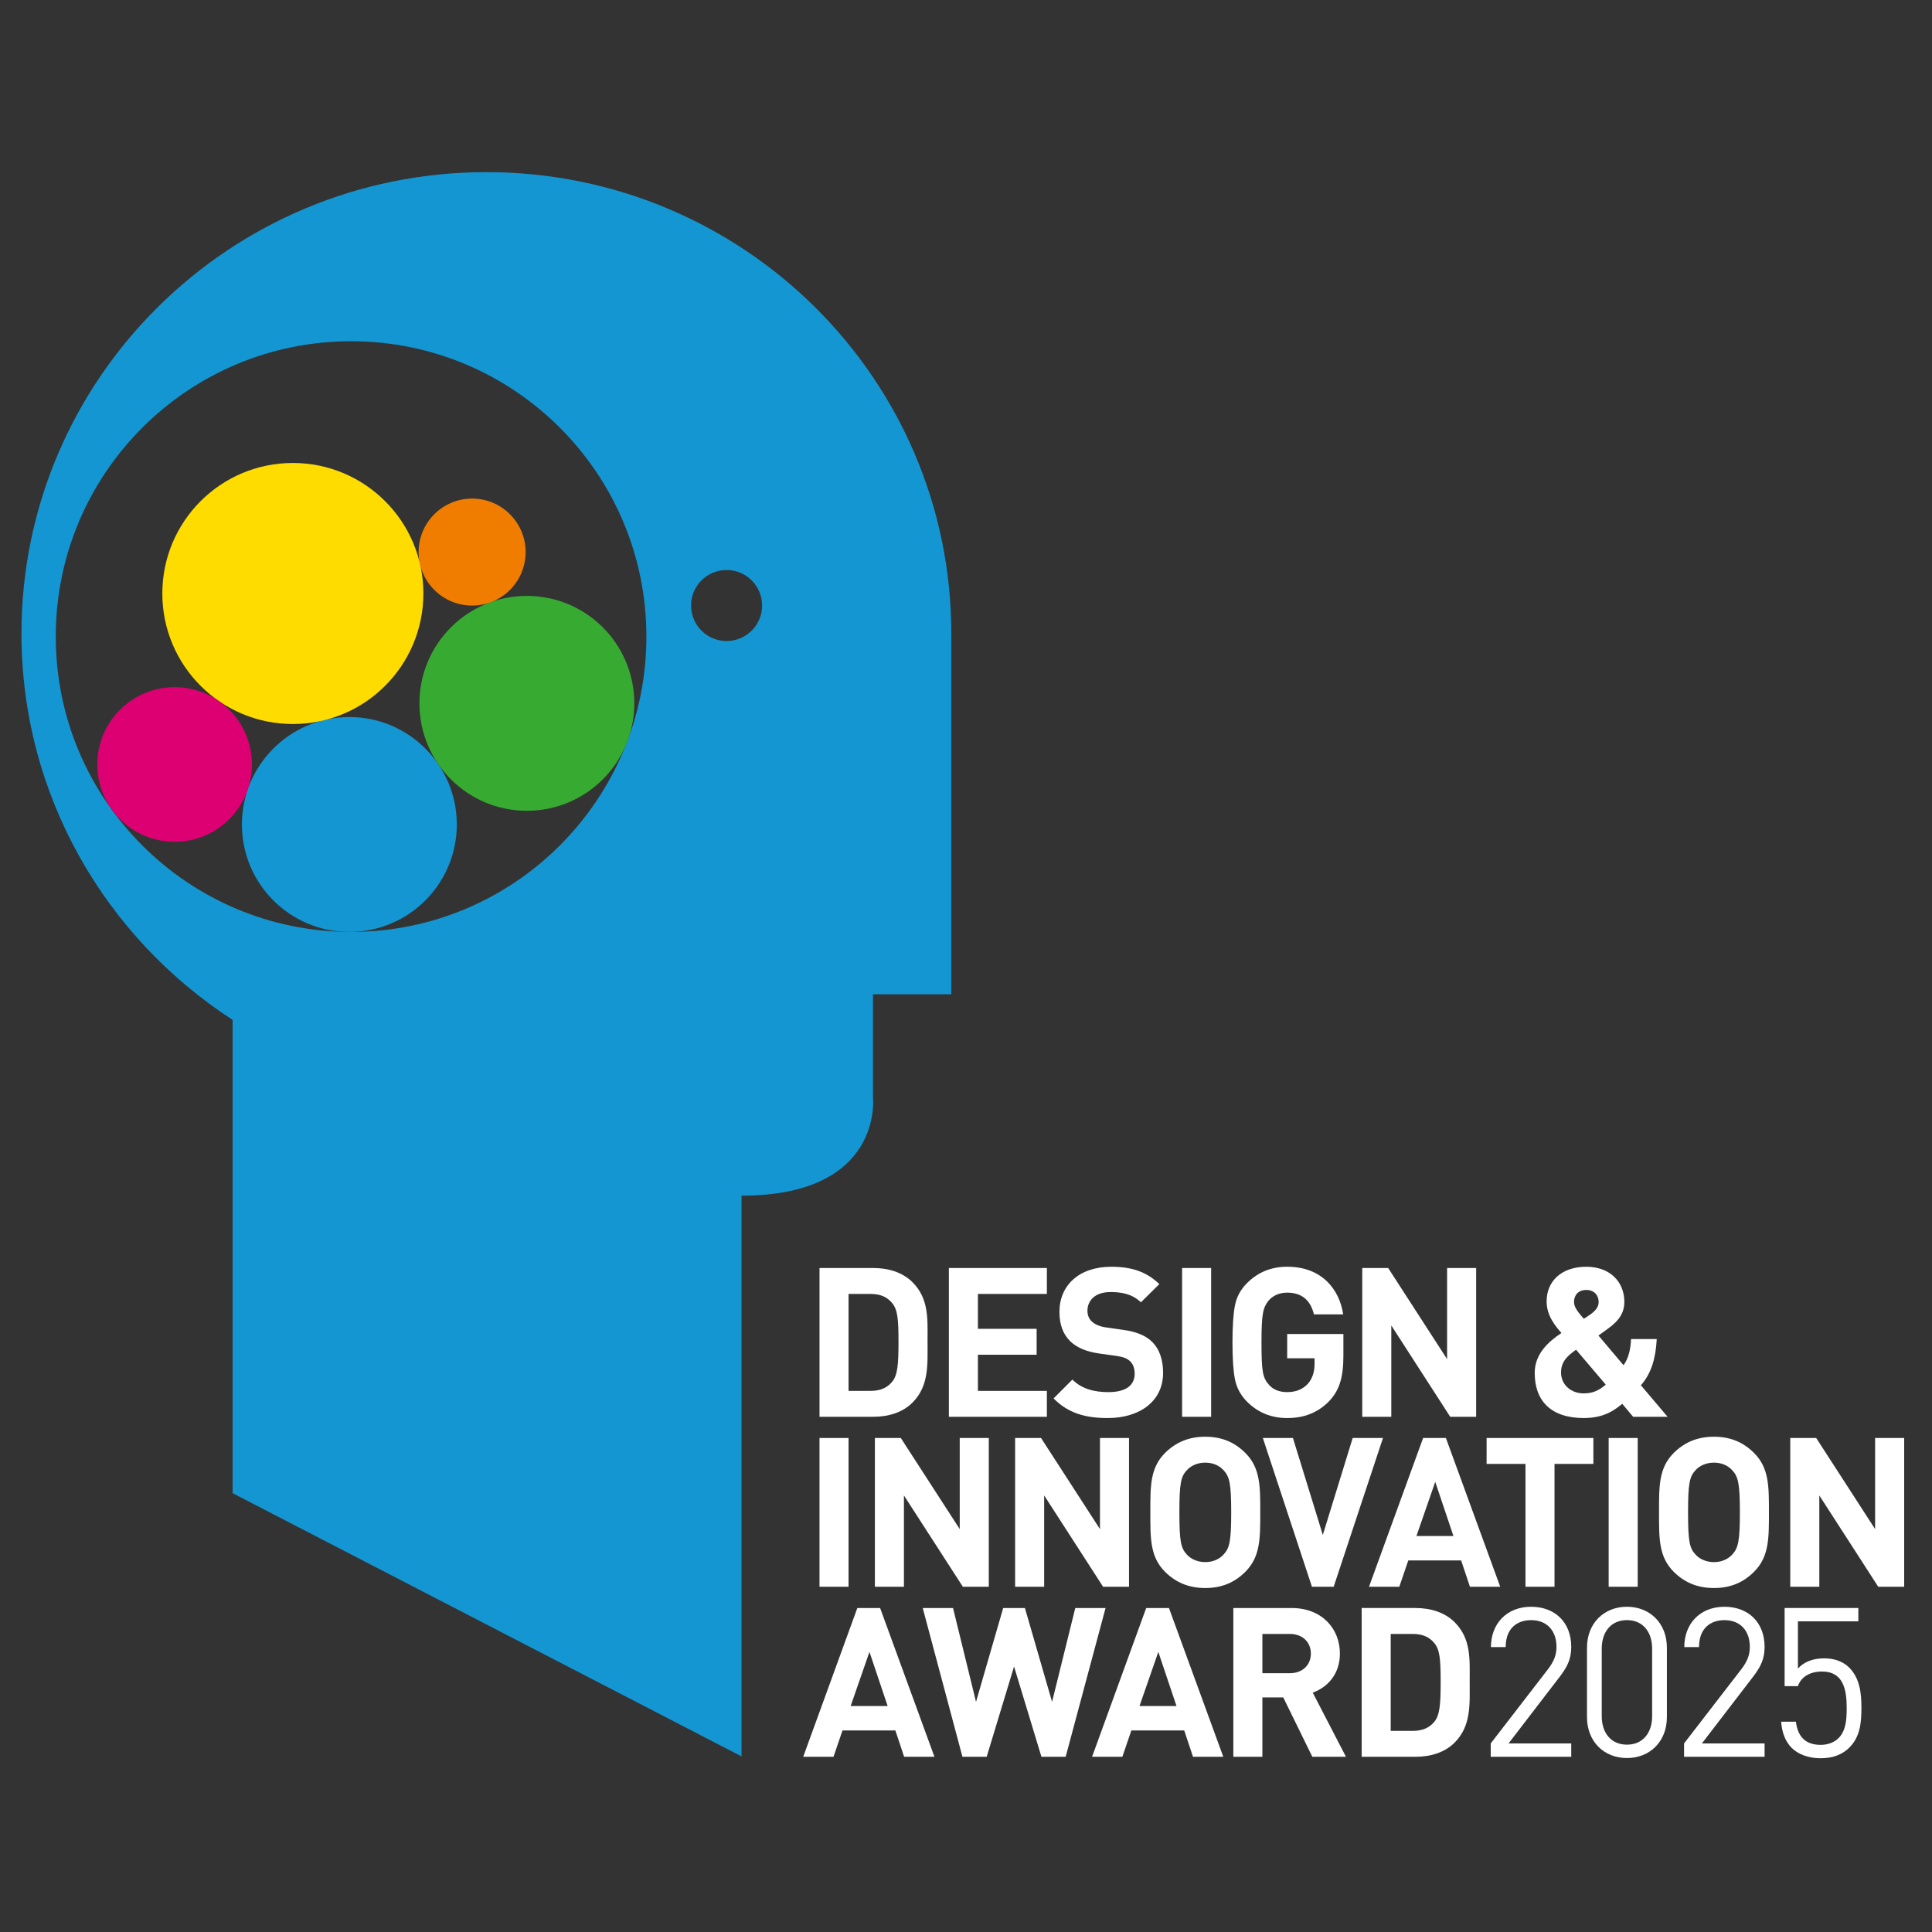 <?xml version="1.0" encoding="UTF-8"?>
<svg xmlns="http://www.w3.org/2000/svg" xmlns:xlink="http://www.w3.org/1999/xlink" version="1.1" viewBox="0 0 150 150">
  <rect x="0" y="0" width="150" height="150" fill="#333333" stroke="none"/>
  <!-- Generator: Adobe Illustrator 29.2.0, SVG Export Plug-In . SVG Version: 2.1.0 Build 108)  -->
  <defs>
    <style>
      .st0 {
        fill: none;
      }

      .st1 {
        fill: #1496d2;
      }

      .st2 {
        fill: #dc0073;
      }

      .st3 {
        clip-path: url(#clippath-1);
      }

      .st4 {
        clip-path: url(#clippath-3);
      }

      .st5 {
        clip-path: url(#clippath-4);
      }

      .st6 {
        clip-path: url(#clippath-2);
      }

      .st7 {
        clip-path: url(#clippath-6);
      }

      .st8 {
        clip-path: url(#clippath-5);
      }

      .st9 {
        fill: #37aa32;
      }

      .st10 {
        fill: #fff;
      }

      .st11 {
        fill: red;
      }

      .st12 {
        fill: #f07d00;
      }

      .st13 {
        fill: #626160;
      }

      .st14 {
        display: none;
      }

      .st15 {
        clip-path: url(#clippath);
      }

      .st16 {
        fill: #ffdc00;
      }
    </style>
    <clipPath id="clippath">
      <rect class="st0" x=".076" y="7.878" width="149.633" height="136.622"/>
    </clipPath>
    <clipPath id="clippath-1">
      <rect class="st0" x=".076" y="7.878" width="149.633" height="136.622"/>
    </clipPath>
    <clipPath id="clippath-2">
      <rect class="st0" x="-.498" y="62.792" width="150.781" height="35.303"/>
    </clipPath>
    <clipPath id="clippath-3">
      <rect class="st0" x=".076" y="7.878" width="149.633" height="136.622"/>
    </clipPath>
    <clipPath id="clippath-4">
      <rect class="st0" x=".076" y="7.878" width="149.633" height="136.622"/>
    </clipPath>
    <clipPath id="clippath-5">
      <rect class="st0" x=".076" y="7.878" width="149.633" height="136.622"/>
    </clipPath>
    <clipPath id="clippath-6">
      <rect class="st0" x="11.461" y="14.383" width="128.649" height="22.738"/>
    </clipPath>
  </defs>
  <g id="Ebene_2" class="st14">
    <g class="st15">
      <rect class="st11" x="6.582" y="7.878" width="136.622" height="91.081"/>
      <polygon class="st11" points="143.204 116.631 74.769 143.687 6.582 116.631 6.582 81.44 143.204 81.44 143.204 116.631"/>
    </g>
    <g class="st3">
      <g class="st6">
        <rect x=".076" y="63.366" width="149.633" height="34.156"/>
      </g>
      <polygon class="st13" points=".076 97.522 6.582 103.296 6.582 97.522 .076 97.522"/>
      <polygon class="st13" points="149.71 97.522 143.204 103.296 143.204 97.522 149.71 97.522"/>
    </g>
    <g class="st4">
      <path class="st10" d="M118.651,44.172v7.511l-5.794-7.511h-.694v8.836h.77l.006-7.511,5.788,7.511h.694v-8.836h-.77ZM103.447,53.008h.77v-8.836h-.77v8.836ZM89.334,44.172v.732h5.643l-5.737,7.504v.6h6.791v-.732h-5.769l5.744-7.511v-.593h-6.671ZM78.239,44.172l-3.711,8.836h.802l1.073-2.581h4.595l1.073,2.581h.827l-3.711-8.836h-.947ZM80.688,49.694h-3.976l1.988-4.771,1.988,4.771ZM64.208,44.071c-2.569,0-4.525,1.862-4.525,4.519,0,2.809,2.133,4.506,4.487,4.506,2.619,0,4.26-1.944,4.26-4.538,0-.069,0-.126-.013-.208h-3.825v.72h2.992c-.114,2.02-1.395,3.295-3.414,3.295-2.058,0-3.686-1.521-3.686-3.774s1.628-3.774,3.724-3.774c1.161,0,2.178.499,2.853,1.313l.568-.549c-.808-.94-2.032-1.508-3.421-1.508M48.922,44.172l-3.711,8.836h.802l1.073-2.581h4.595l1.073,2.581h.827l-3.711-8.836h-.947ZM51.37,49.694h-3.976l1.988-4.771,1.988,4.771ZM37.169,44.172l-3.383,6.886-3.389-6.886h-1.161v8.836h.77v-7.921l3.37,6.873h.814l3.37-6.911v7.959h.77v-8.836h-1.161Z"/>
    </g>
    <g class="st5">
      <path class="st10" d="M133.499,82.6h2.46c-.257,1.579-1.561,2.974-3.746,2.974-3.176,0-4.719-2.332-4.719-4.847s1.689-4.847,4.443-4.847c1.781,0,3.121,1.01,3.342,2.277h2.13c-.202-2.277-2.442-4.168-5.471-4.168-4.058,0-6.61,3.25-6.61,6.738s2.405,6.738,6.61,6.738c3.562,0,5.692-1.983,6.261-4.866h1.414v-1.891h-6.114v1.891ZM116.277,74.301h-2.313v12.853h2.111v-9.144l5.086,9.144h2.313v-12.853h-2.111v9.144l-5.086-9.144ZM102.304,82.857c0,2.497,1.836,4.609,4.609,4.609,2.828,0,4.645-2.111,4.645-4.609v-8.556h-2.111v8.556c0,1.469-.992,2.717-2.534,2.717-1.506,0-2.497-1.248-2.497-2.717v-8.556h-2.111v8.556ZM95.749,87.154h2.111v-10.961h3.195v-1.891h-8.483v1.891h3.176v10.961ZM83.356,82.949c0,2.883,2.093,4.517,4.425,4.517,2.387,0,4.407-1.395,4.407-4.039,0-2.46-2.405-3.305-4.407-4.021-.955-.349-1.873-.845-1.873-1.891,0-1.083.881-1.634,1.928-1.634,1.194,0,1.928.863,1.928,2.13h2.111c0-2.387-1.781-4.021-4.095-4.021-2.148,0-3.984,1.395-3.984,3.525,0,2.571,1.891,3.287,4.241,4.113.881.312,2.038.734,2.038,2.038,0,1.157-.936,1.909-2.111,1.909-1.45,0-2.497-.955-2.497-2.626h-2.111ZM79.243,87.154h2.185v-12.853h-2.185v12.853ZM76.838,76.192v-1.891h-7.418v12.853h7.418v-1.891h-5.306v-3.544h5.306v-1.891h-5.306v-3.635h5.306ZM63.839,85.263v-10.961h-2.111v12.853h6.077v-1.891h-3.966ZM60.02,81.04h-4.296v1.781h4.296v-1.781ZM45.68,82.949c0,2.883,2.093,4.517,4.424,4.517,2.387,0,4.407-1.395,4.407-4.039,0-2.46-2.405-3.305-4.407-4.021-.955-.349-1.872-.845-1.872-1.891,0-1.083.881-1.634,1.928-1.634,1.194,0,1.928.863,1.928,2.13h2.111c0-2.387-1.781-4.021-4.095-4.021-2.148,0-3.984,1.395-3.984,3.525,0,2.571,1.891,3.287,4.241,4.113.882.312,2.038.734,2.038,2.038,0,1.157-.936,1.909-2.111,1.909-1.45,0-2.498-.955-2.498-2.626h-2.111ZM41.568,87.154h2.185v-12.853h-2.185v12.853ZM39.162,76.192v-1.891h-7.418v12.853h7.418v-1.891h-5.306v-3.544h5.306v-1.891h-5.306v-3.635h5.306ZM25.355,81.407h-2.497v-5.215h2.497c1.469,0,2.424,1.194,2.424,2.607s-.955,2.607-2.424,2.607M20.746,87.154h2.111v-3.856h2.111l2.35,3.856h2.405l-2.552-4.186c1.689-.698,2.717-2.332,2.717-4.168,0-2.424-1.781-4.498-4.535-4.498h-4.609v12.853ZM14.595,81.407h-2.497v-5.215h2.497c1.469,0,2.424,1.194,2.424,2.607s-.955,2.607-2.424,2.607M9.987,87.154h2.111v-3.856h2.497c2.754,0,4.535-2.075,4.535-4.498s-1.781-4.498-4.535-4.498h-4.609v12.853Z"/>
    </g>
    <path class="st10" d="M61.122,111.943c.771,0,1.269.635,1.269,1.386s-.498,1.386-1.269,1.386c-.781,0-1.289-.635-1.289-1.386s.508-1.386,1.289-1.386ZM61.122,110.937c-1.464,0-2.412,1.103-2.412,2.392s.947,2.392,2.412,2.392h.146l-1.435,2.167h1.289l1.953-3.144c.254-.42.439-.888.439-1.416,0-1.289-.947-2.392-2.392-2.392Z"/>
    <rect class="st10" x="61.8" y="113.691" width="8.992" height="1.063" transform="translate(-64.825 130.006) rotate(-66.732)"/>
    <path class="st10" d="M69.352,117.889h4.257v-1.006h-2.968c0-.654.176-.908,1.172-1.621.439-.312,1.836-1.015,1.836-2.275,0-1.367-.918-2.05-2.099-2.05-1.142,0-2.197.752-2.197,2.138h1.123c0-.791.478-1.133,1.064-1.133.556,0,.986.273.986.937,0,.83-.752,1.191-1.347,1.562-1.045.664-1.826,1.279-1.826,3.447Z"/>
    <path class="st10" d="M78.433,115.614c0,.752-.508,1.386-1.289,1.386-.771,0-1.269-.635-1.269-1.386v-2.285c0-.752.498-1.386,1.269-1.386.781,0,1.289.635,1.289,1.386v2.285ZM74.752,115.614c0,1.289.947,2.392,2.392,2.392,1.464,0,2.412-1.103,2.412-2.392v-2.285c0-1.289-.947-2.392-2.412-2.392-1.445,0-2.392,1.103-2.392,2.392v2.285Z"/>
    <path class="st10" d="M80.874,117.889h4.257v-1.006h-2.968c0-.654.176-.908,1.172-1.621.439-.312,1.836-1.015,1.836-2.275,0-1.367-.918-2.05-2.099-2.05-1.142,0-2.197.752-2.197,2.138h1.123c0-.791.478-1.133,1.064-1.133.556,0,.986.273.986.937,0,.83-.752,1.191-1.347,1.562-1.045.664-1.826,1.279-1.826,3.447Z"/>
    <polygon class="st10" points="88.987 117.889 90.11 117.889 90.11 115.838 91.047 115.838 91.047 114.833 90.11 114.833 90.11 112.782 88.987 112.782 88.987 114.833 87.62 114.833 87.62 111.054 86.497 111.054 86.497 115.838 88.987 115.838 88.987 117.889"/>
    <g class="st8">
      <g class="st7">
        <path class="st10" d="M130.321,33.435c-.279.217-1.642.527-2.912.527-1.456,0-2.199-.929-2.199-2.819,0-.713.124-1.611.341-2.696.681-3.129,2.044-4.677,4.058-4.677,1.084,0,2.386.434,2.634.62l-1.921,9.046ZM134.38,14.383l-1.487,7.001c-.465-.279-2.292-.837-4.522-.837-4.368,0-7.62,2.695-8.736,7.899-.248,1.084-.341,2.045-.341,2.913,0,4.058,2.509,5.762,7.373,5.762,4.213,0,7.527-.868,8.89-1.301l4.554-21.437h-5.731ZM111.674,33.435c-.279.217-1.642.527-2.912.527-1.456,0-2.2-.929-2.2-2.819s.744-4.833,1.828-6.165c.65-.806,1.487-1.208,2.571-1.208,1.394,0,2.447.403,2.664.558l-1.951,9.108ZM119.883,21.849c-.558-.248-4.027-1.301-8.147-1.301-6.227,0-9.727,2.85-10.75,7.899-.217,1.084-.341,2.045-.341,2.913,0,3.996,2.509,5.762,7.373,5.762,4.213,0,7.527-.868,8.891-1.301l2.974-13.971ZM96.649,21.695c-.372,1.827-1.518,2.943-3.501,2.943h-2.633l1.177-5.545h2.633c1.58,0,2.416.713,2.416,1.92,0,.217-.031.434-.093.682M102.659,21.571c.093-.465.155-.898.155-1.27,0-2.974-2.665-4.585-7.372-4.585h-8.922l-4.492,21.065h5.917l1.889-8.953,3.563,8.953h6.691l-4.523-9.789,1.332-.062c2.106-.093,5.018-1.673,5.762-5.359M83.329,25.753c.093-.372.124-.713.124-1.054,0-2.757-2.819-4.151-7.156-4.151-4.151,0-7.838.961-8.86,1.301l-3.129,14.931h5.7l2.633-12.422c.403-.155,1.704-.496,2.788-.496,1.332,0,2.013.651,2.013,1.982,0,.465-.062.961-.186,1.549l-1.982,9.386h5.731l2.323-11.028ZM65.424,25.753c.093-.372.124-.713.124-1.054,0-2.757-2.819-4.151-7.156-4.151-4.151,0-7.837.961-8.86,1.301l-3.129,14.931h5.7l2.633-12.422c.403-.155,1.704-.496,2.788-.496,1.332,0,2.014.651,2.014,1.982,0,.465-.062.961-.186,1.549l-1.983,9.386h5.731l2.324-11.028ZM42.346,25.009c-.341,1.363-2.199,2.509-6.072,2.509.62-2.696,2.23-4.089,3.965-4.089,1.487,0,2.137.496,2.137,1.27,0,.154,0,.248-.031.31M47.829,25.009c.031-.217.062-.403.062-.62,0-2.138-2.323-3.841-6.877-3.841-6.32,0-10.936,3.996-10.936,10.781,0,3.872,2.045,5.793,7.094,5.793,4.027,0,6.753-.837,7.434-1.177l.682-3.222c-.651.496-3.408,1.394-5.297,1.394-3.129,0-4.368-1.115-4.368-3.098,0-.279.031-.557.093-.867,7.032,0,11.4-1.889,12.112-5.142M26.083,21.695c-.372,1.827-1.518,2.943-3.501,2.943h-2.633l1.177-5.545h2.633c1.58,0,2.416.713,2.416,1.92,0,.217-.031.434-.093.682M32.093,21.571c.093-.465.155-.898.155-1.27,0-2.974-2.664-4.585-7.373-4.585h-8.921l-4.492,21.065h5.917l1.889-8.953,3.563,8.953h6.691l-4.523-9.789,1.332-.062c2.106-.093,5.018-1.673,5.762-5.359"/>
      </g>
    </g>
  </g>
  <g id="Ebene_3">
    <path class="st1" d="M73.859,77.198v-28.009c0-19.785-16.161-35.825-36.096-35.825S1.666,29.404,1.666,49.19c0,12.564,6.531,23.599,16.393,29.993v36.746l39.514,20.437v-43.535c11.023,0,10.207-7.6,10.207-7.6v-8.033h6.079ZM50.186,49.423c0,12.663-10.265,22.93-22.928,22.93S4.329,62.086,4.329,49.423s10.266-22.929,22.929-22.929,22.928,10.266,22.928,22.929h0ZM59.169,47.012c0,1.523-1.235,2.757-2.757,2.757s-2.758-1.235-2.758-2.757,1.235-2.757,2.758-2.757,2.757,1.235,2.757,2.757h0Z"/>
    <path class="st10" d="M19.446,60.801c-.136.329-.253.669-.346,1.018.145-.325.261-.665.346-1.018"/>
    <path class="st9" d="M25.523,55.825c-.254.05-.504.111-.749.183.254-.052.503-.113.749-.183"/>
    <g>
      <path class="st10" d="M70.846,108.896c-.762.763-1.849,1.103-3.05,1.103h-4.169v-11.551h4.169c1.2,0,2.287.341,3.05,1.103,1.298,1.298,1.168,2.888,1.168,4.624s.13,3.423-1.168,4.721ZM69.272,101.174c-.389-.47-.909-.714-1.687-.714h-1.704v7.528h1.704c.779,0,1.298-.243,1.687-.714.422-.519.487-1.347.487-3.099s-.065-2.482-.487-3.001Z"/>
      <path class="st10" d="M73.67,109.999v-11.551h7.609v2.012h-5.354v2.709h4.559v2.012h-4.559v2.807h5.354v2.012h-7.609Z"/>
      <path class="st10" d="M86.018,110.097c-1.752,0-3.083-.373-4.218-1.525l1.46-1.46c.73.73,1.72.973,2.791.973,1.331,0,2.044-.503,2.044-1.428,0-.406-.114-.746-.357-.973-.227-.211-.487-.324-1.022-.406l-1.395-.195c-.989-.146-1.72-.454-2.239-.957-.552-.551-.827-1.298-.827-2.271,0-2.061,1.525-3.504,4.023-3.504,1.59,0,2.742.389,3.732,1.347l-1.428,1.412c-.73-.698-1.606-.795-2.369-.795-1.2,0-1.784.665-1.784,1.46,0,.292.097.601.341.827.227.211.601.389,1.071.454l1.363.195c1.054.146,1.719.438,2.206.892.617.584.892,1.428.892,2.449,0,2.239-1.865,3.504-4.283,3.504Z"/>
      <path class="st10" d="M91.778,109.999v-11.551h2.255v11.551h-2.255Z"/>
      <path class="st10" d="M103.2,108.783c-.892.908-1.963,1.314-3.261,1.314-1.233,0-2.271-.422-3.115-1.266-.503-.503-.811-1.087-.941-1.736-.13-.649-.194-1.606-.194-2.872s.065-2.223.194-2.872c.13-.665.438-1.233.941-1.736.844-.844,1.882-1.266,3.115-1.266,2.628,0,4.04,1.687,4.348,3.699h-2.272c-.276-1.119-.957-1.687-2.077-1.687-.6,0-1.087.211-1.444.617-.422.535-.552.957-.552,3.245,0,2.271.097,2.725.552,3.261.341.406.827.6,1.444.6.665,0,1.2-.211,1.606-.649.341-.389.519-.908.519-1.541v-.438h-2.126v-1.882h4.364v1.687c0,1.687-.308,2.677-1.103,3.521Z"/>
      <path class="st10" d="M112.595,109.999l-4.575-7.09v7.09h-2.255v-11.551h2.012l4.575,7.074v-7.074h2.256v11.551h-2.012Z"/>
    </g>
    <path class="st10" d="M126.796,109.999l-.844-1.006c-.535.422-1.33,1.103-2.985,1.103-2.547,0-3.813-1.33-3.813-3.504,0-1.476,1.071-2.433,2.077-3.098-.47-.535-1.152-1.347-1.152-2.45,0-1.574,1.152-2.693,3.082-2.693,1.817,0,2.953,1.152,2.953,2.725,0,.892-.47,1.493-1.184,2.012,0,0-.535.406-.827.601l1.947,2.304c.373-.503.551-1.2.584-2.028h1.996c-.081,1.493-.422,2.677-1.233,3.586l2.077,2.45h-2.677ZM122.367,104.792c-.697.487-1.168.941-1.168,1.768,0,.957.779,1.622,1.752,1.622.681,0,1.184-.211,1.719-.681l-2.304-2.709ZM123.162,100.152c-.633,0-.957.406-.957.941,0,.422.357.828.763,1.298.162-.097.487-.324.487-.324.373-.26.665-.568.665-.974,0-.535-.357-.941-.957-.941Z"/>
    <g>
      <path class="st10" d="M63.626,123.196v-11.551h2.255v11.551h-2.255Z"/>
      <path class="st10" d="M74.756,123.196l-4.575-7.09v7.09h-2.255v-11.551h2.012l4.575,7.074v-7.074h2.256v11.551h-2.012Z"/>
      <path class="st10" d="M85.644,123.196l-4.575-7.09v7.09h-2.255v-11.551h2.012l4.575,7.074v-7.074h2.256v11.551h-2.012Z"/>
      <path class="st10" d="M96.694,122.028c-.811.812-1.8,1.266-3.115,1.266s-2.32-.454-3.131-1.266c-1.168-1.168-1.135-2.612-1.135-4.607s-.032-3.439,1.135-4.608c.811-.811,1.817-1.266,3.131-1.266s2.304.454,3.115,1.266c1.168,1.168,1.152,2.612,1.152,4.608s.016,3.439-1.152,4.607ZM95.023,114.176c-.324-.373-.827-.617-1.444-.617-.616,0-1.135.243-1.46.617-.438.487-.552,1.022-.552,3.245s.114,2.758.552,3.244c.324.373.844.617,1.46.617.617,0,1.119-.243,1.444-.617.438-.487.568-1.022.568-3.244s-.13-2.758-.568-3.245Z"/>
    </g>
    <g>
      <path class="st10" d="M103.546,123.196h-1.687l-3.812-11.551h2.336l2.32,7.528,2.32-7.528h2.352l-3.829,11.551Z"/>
      <path class="st10" d="M114.125,123.196l-.681-2.044h-4.105l-.698,2.044h-2.352l4.202-11.551h1.768l4.218,11.551h-2.353ZM111.432,115.052l-1.46,4.202h2.872l-1.412-4.202Z"/>
    </g>
    <g>
      <path class="st10" d="M120.692,113.657v9.539h-2.255v-9.539h-3.018v-2.012h8.29v2.012h-3.018Z"/>
      <path class="st10" d="M124.896,123.196v-11.551h2.255v11.551h-2.255Z"/>
      <path class="st10" d="M136.188,122.028c-.811.812-1.8,1.266-3.115,1.266s-2.32-.454-3.131-1.266c-1.168-1.168-1.135-2.612-1.135-4.607s-.032-3.439,1.135-4.608c.811-.811,1.817-1.266,3.131-1.266s2.304.454,3.115,1.266c1.168,1.168,1.152,2.612,1.152,4.608s.016,3.439-1.152,4.607ZM134.516,114.176c-.324-.373-.827-.617-1.444-.617-.616,0-1.135.243-1.46.617-.438.487-.552,1.022-.552,3.245s.114,2.758.552,3.244c.324.373.844.617,1.46.617.617,0,1.119-.243,1.444-.617.438-.487.568-1.022.568-3.244s-.13-2.758-.568-3.245Z"/>
      <path class="st10" d="M145.826,123.196l-4.575-7.09v7.09h-2.255v-11.551h2.012l4.575,7.074v-7.074h2.256v11.551h-2.012Z"/>
    </g>
    <g>
      <path class="st10" d="M70.197,136.397l-.681-2.044h-4.105l-.698,2.044h-2.352l4.202-11.551h1.769l4.218,11.551h-2.352ZM67.504,128.253l-1.46,4.202h2.872l-1.411-4.202Z"/>
      <path class="st10" d="M82.739,136.397h-1.882l-2.126-7.009-2.125,7.009h-1.882l-3.083-11.551h2.352l1.785,7.285,2.109-7.285h1.687l2.109,7.285,1.801-7.285h2.352l-3.098,11.551Z"/>
    </g>
    <g>
      <path class="st10" d="M92.624,136.397l-.681-2.044h-4.105l-.698,2.044h-2.352l4.202-11.551h1.768l4.218,11.551h-2.353ZM89.931,128.253l-1.46,4.202h2.872l-1.412-4.202Z"/>
      <path class="st10" d="M101.889,136.397l-2.256-4.608h-1.622v4.608h-2.255v-11.551h4.527c2.352,0,3.747,1.606,3.747,3.537,0,1.622-.989,2.628-2.109,3.034l2.579,4.98h-2.612ZM100.137,126.858h-2.126v3.05h2.126c.989,0,1.638-.633,1.638-1.525,0-.893-.649-1.525-1.638-1.525Z"/>
      <path class="st10" d="M112.938,135.294c-.762.763-1.849,1.103-3.05,1.103h-4.169v-11.551h4.169c1.2,0,2.288.341,3.05,1.103,1.298,1.298,1.168,2.888,1.168,4.624s.13,3.423-1.168,4.721ZM111.365,127.572c-.389-.47-.909-.714-1.688-.714h-1.703v7.528h1.703c.779,0,1.298-.243,1.688-.714.422-.519.487-1.347.487-3.099s-.065-2.482-.487-3.001Z"/>
    </g>
    <g>
      <path class="st10" d="M115.739,136.397v-1.038l4.47-5.792c.429-.568.636-1.071.636-1.703,0-1.249-.732-2.077-1.972-2.077-1.05,0-1.972.601-1.972,2.093h-1.145c0-1.817,1.225-3.131,3.117-3.131,1.861,0,3.118,1.217,3.118,3.115,0,.925-.286,1.525-.907,2.336l-3.96,5.159h4.867v1.038h-6.251Z"/>
      <path class="st10" d="M126.315,136.494c-1.766,0-3.102-1.266-3.102-3.18v-5.386c0-1.914,1.336-3.18,3.102-3.18s3.102,1.266,3.102,3.18v5.386c0,1.914-1.336,3.18-3.102,3.18ZM128.271,127.993c0-1.266-.7-2.207-1.956-2.207s-1.956.941-1.956,2.207v5.256c0,1.265.7,2.206,1.956,2.206s1.956-.941,1.956-2.206v-5.256Z"/>
      <path class="st10" d="M130.75,136.397v-1.038l4.47-5.792c.429-.568.636-1.071.636-1.703,0-1.249-.732-2.077-1.972-2.077-1.05,0-1.972.601-1.972,2.093h-1.145c0-1.817,1.225-3.131,3.117-3.131,1.861,0,3.118,1.217,3.118,3.115,0,.925-.286,1.525-.907,2.336l-3.96,5.159h4.867v1.038h-6.251Z"/>
      <path class="st10" d="M143.616,135.651c-.525.535-1.256.859-2.259.859-.986,0-1.781-.324-2.274-.827-.493-.519-.732-1.184-.795-2.012h1.145c.143,1.152.732,1.8,1.924,1.8.557,0,1.066-.194,1.4-.535.588-.601.62-1.525.62-2.353,0-1.411-.271-2.807-1.909-2.807-.986,0-1.654.454-1.877,1.135h-1.034v-6.068h5.725v1.038h-4.691v3.667c.445-.503,1.145-.795,2.036-.795.843,0,1.511.276,1.956.73.827.844.938,2.012.938,3.099,0,1.152-.096,2.239-.907,3.067Z"/>
    </g>
    <path class="st1" d="M27.124,72.355c4.607,0,8.342-3.735,8.342-8.342s-3.735-8.342-8.342-8.342-8.342,3.735-8.342,8.342,3.735,8.342,8.342,8.342h0Z"/>
    <path class="st9" d="M40.906,62.95c4.607,0,8.342-3.735,8.342-8.342s-3.735-8.342-8.342-8.342-8.342,3.735-8.342,8.342,3.735,8.342,8.342,8.342h0Z"/>
    <path class="st12" d="M36.655,47.017c2.294,0,4.154-1.86,4.154-4.154s-1.86-4.154-4.154-4.154-4.154,1.86-4.154,4.154,1.86,4.154,4.154,4.154h0Z"/>
    <path class="st16" d="M22.737,56.213c5.597,0,10.134-4.537,10.134-10.134s-4.537-10.134-10.134-10.134-10.134,4.537-10.134,10.134,4.537,10.134,10.134,10.134h0Z"/>
    <path class="st2" d="M13.559,65.357c3.316,0,6.004-2.688,6.004-6.004s-2.688-6.004-6.004-6.004-6.004,2.688-6.004,6.004,2.688,6.004,6.004,6.004h0Z"/>
  </g>
</svg>